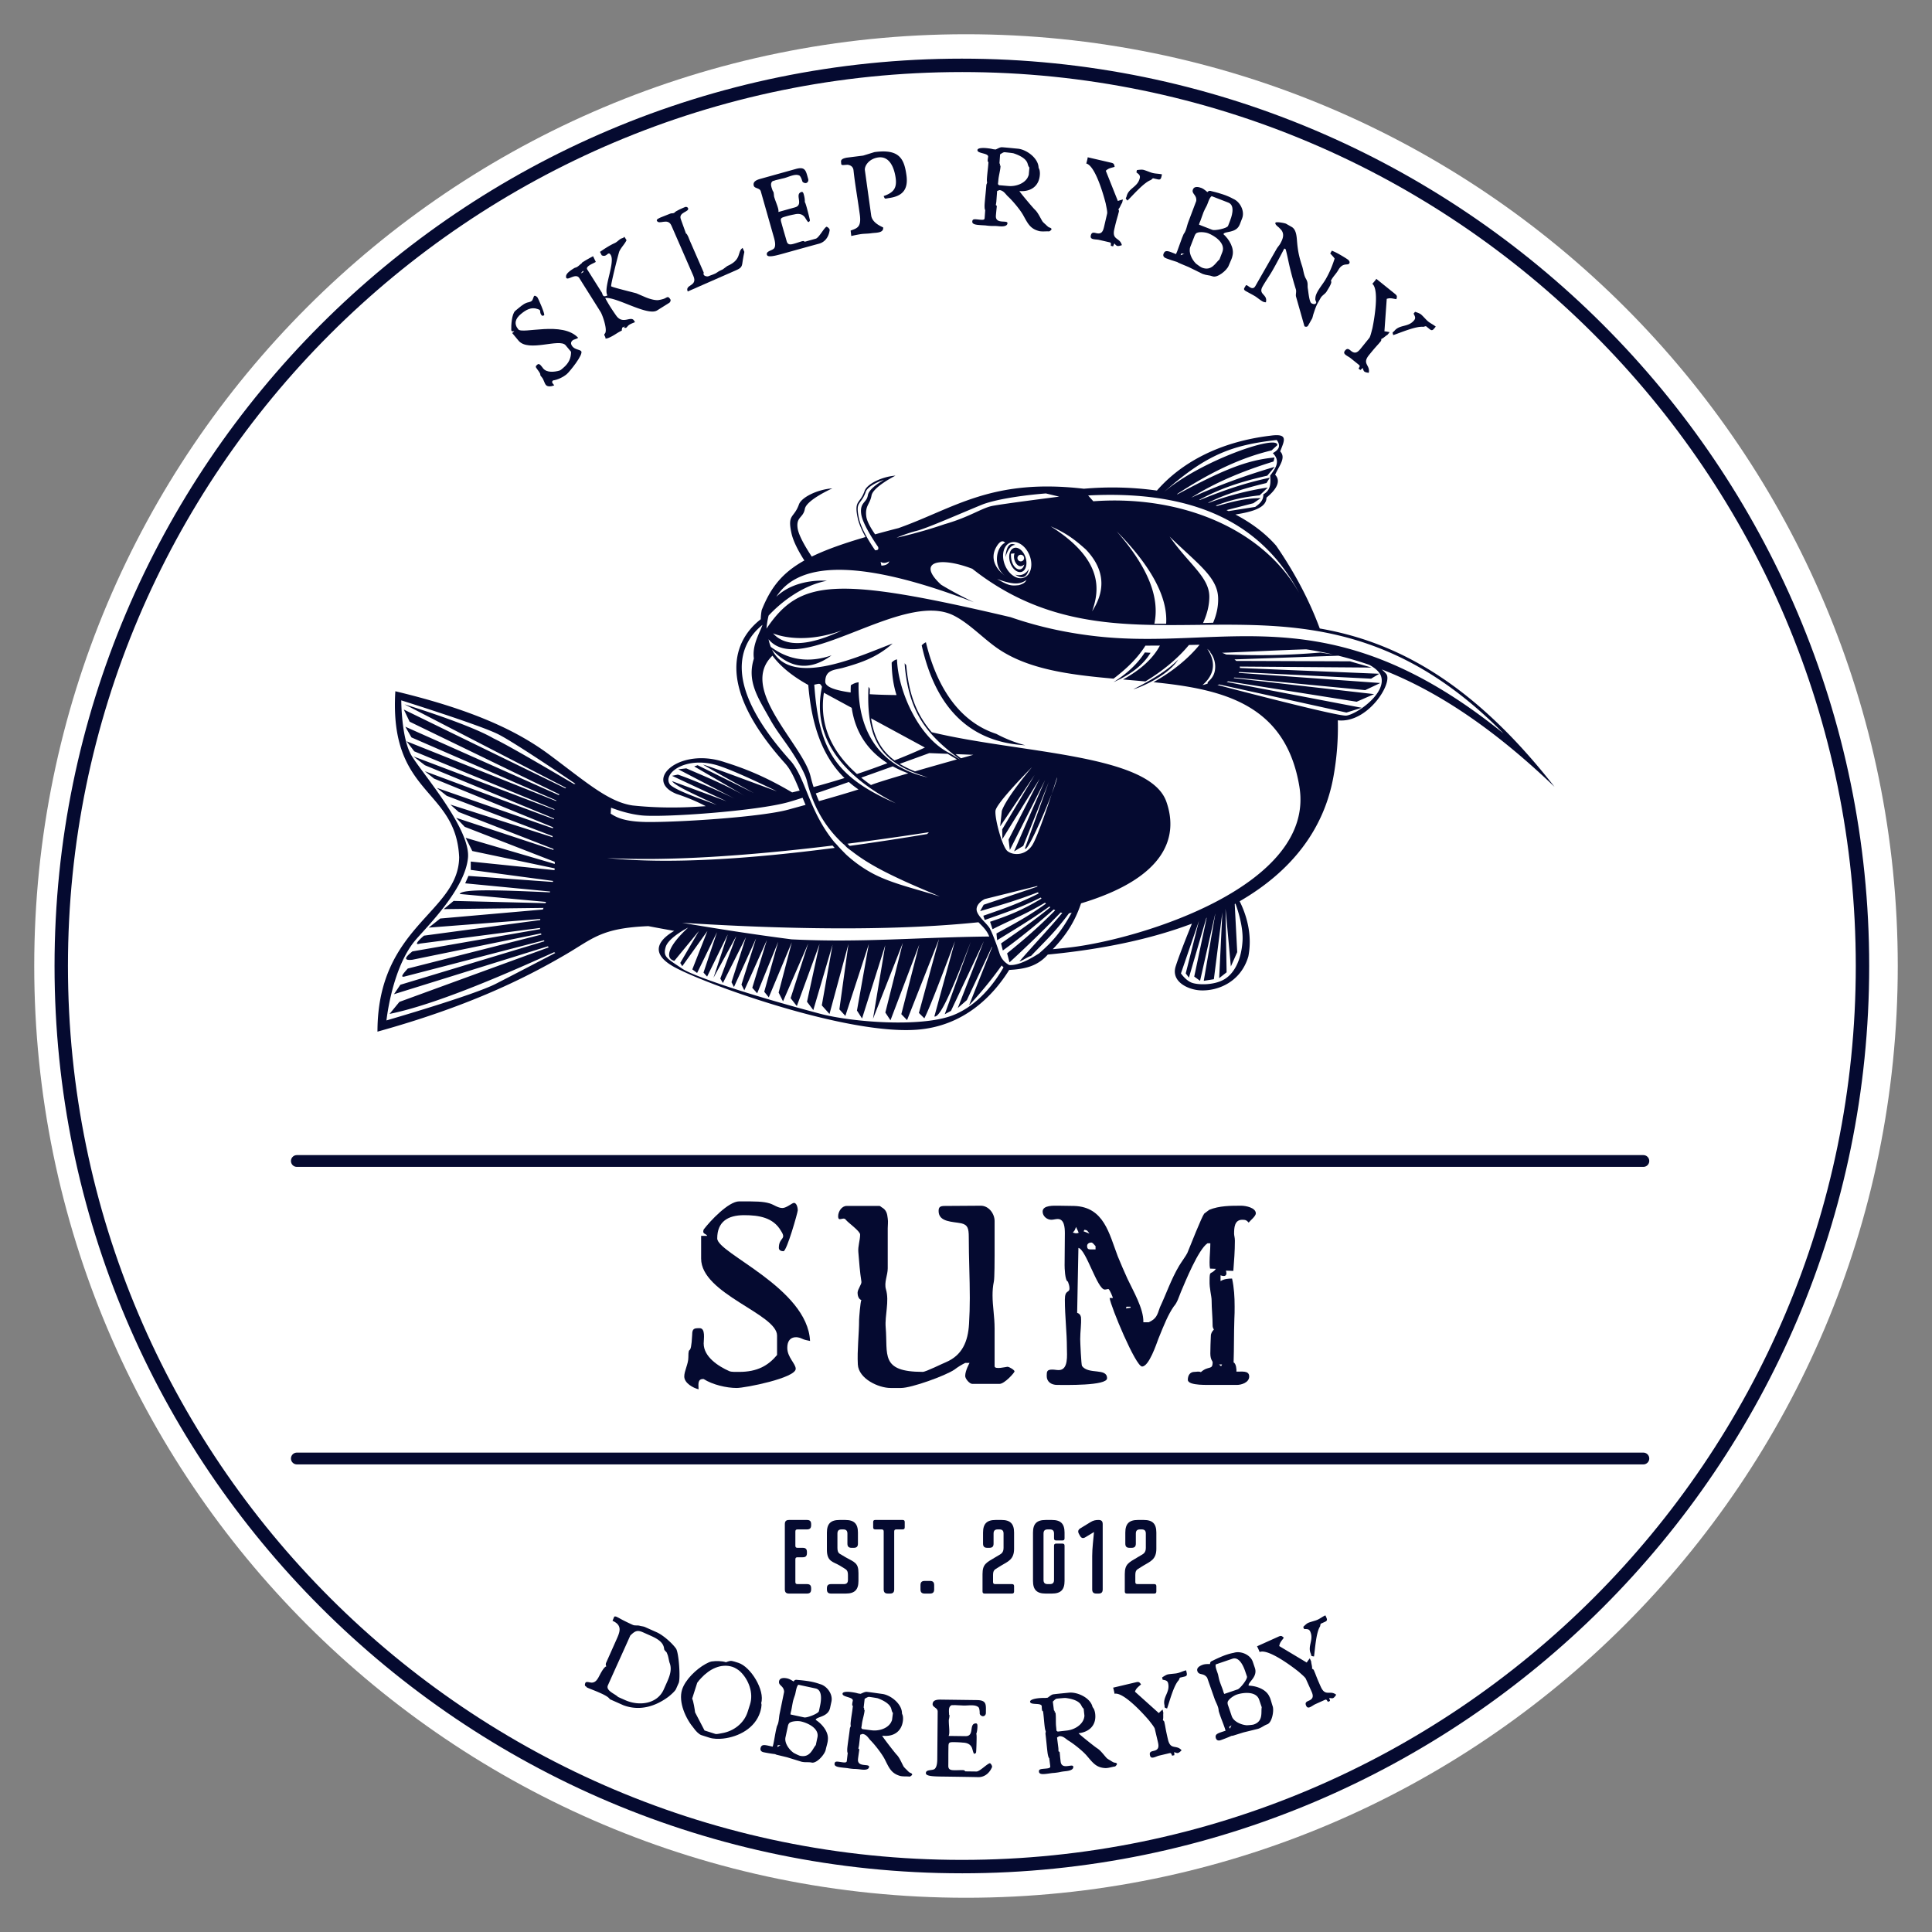 <?xml version="1.0" encoding="UTF-8"?>
<svg data-bbox="6.645 6.645 361.71 361.71" height="500" viewBox="0 0 375 375" width="500" xmlns="http://www.w3.org/2000/svg" data-type="ugc">
    <rect x="0" y="0" width="375" height="375" fill="#808080" stroke="none"/>
    <g>
        <defs>
            <clipPath id="8e01bd6e-3755-4607-b8bc-c8813cf9f6e3">
                <path d="M6.645 6.645h361.71v361.71H6.645Zm0 0"/>
            </clipPath>
            <clipPath id="789fe17d-b0e1-4365-98aa-77f73cd701c5">
                <path d="M187.5 6.645C87.617 6.645 6.645 87.617 6.645 187.5S87.617 368.355 187.5 368.355 368.355 287.383 368.355 187.5 287.383 6.645 187.5 6.645Zm0 0"/>
            </clipPath>
            <clipPath id="c8c6ac36-6d32-41cf-84ab-755faf598070">
                <path d="M10.586 11.383H363v352.562H10.586Zm0 0"/>
            </clipPath>
            <clipPath id="a8d4a3f6-5ba7-401d-9704-a27e6169c486">
                <path d="M73.031 84.07H301.97v116.758H73.03Zm0 0"/>
            </clipPath>
        </defs>
        <g clip-path="url(#8e01bd6e-3755-4607-b8bc-c8813cf9f6e3)">
            <g clip-path="url(#789fe17d-b0e1-4365-98aa-77f73cd701c5)">
                <path d="M6.645 6.645h361.71v361.71H6.645Zm0 0" fill="#ffffff"/>
            </g>
        </g>
        <g clip-path="url(#c8c6ac36-6d32-41cf-84ab-755faf598070)">
            <path d="M186.7 363.605c-97.083 0-176.114-79.03-176.114-176.109 0-97.078 79.031-176.113 176.113-176.113 97.078 0 176.11 79.035 176.11 176.113s-79.032 176.11-176.11 176.11Zm0-349.62c-95.692 0-173.512 77.82-173.512 173.511 0 95.688 77.82 173.508 173.511 173.508 95.688 0 173.508-77.82 173.508-173.508 0-95.691-77.82-173.512-173.508-173.512Zm0 0" fill="#050a30"/>
        </g>
        <path d="M135.593 269.657c0-.797-.297-2.086.992-1.985 1.688 1.09 4.418 1.735 6.402 1.735 1.637 0 11.461-1.934 11.461-3.723 0-.992-1.636-2.23-1.636-4.067 0-2.433 1.984-2.234 2.828-1.789.496.25 1.093.348 1.59.45-.497-10.274-18.016-17.02-18.016-19.899 0-3.226 2.035-4.515 5.21-4.515 2.88 0 5.657.445 7.15 3.027 1.187 1.785-.4 1.191-.4 3.324 0 .496.497.645.895.645.645 0 2.778-7.543 2.778-7.942 0-.347-.149-1.437-.746-1.437-.348 0-1.438.992-2.23.992-.895 0-1.638-.645-2.481-.895-1.293-.394-2.633-.394-5.907-.394-2.085 0-5.656 3.82-6.898 5.457-.348.941.445.746.695 1.242h-1.191v4.414c0 6.848 14.738 10.719 14.738 14.938v3.77c-1.738 2.085-3.87 3.277-7.344 3.277-.546 0-1.488.05-1.937-.149-2.133-.945-4.961-2.781-4.961-5.36 0-.843.398-2.976-.793-2.976-1.043 0-1.441.047-1.441 1.29-.246 4.714-.743 1.585-.743 4.413 0 1.242-.793 2.582-.793 3.672 0 1.293 1.735 2.235 2.778 2.485Zm0 0" fill="#050a30"/>
        <path d="M172.855 269.407h2.036c2.035 0 8.632-2.383 10.37-3.57.645-.5 1.387-.946 2.083-1.294h.843s-.843 1.489-.843 2.531c0 .547.843 1.54 1.39 1.54h5.258c.992 0 2.93-2.184 2.93-2.434 0-.246-.992-.89-1.39-.89-.2 0-2.481.593-2.481-.102v-7.293c0-2.383-.399-4.367-.399-6.45 0-.843.051-1.738.25-2.68.149-.495.149-4.765.149-5.163v-6.598c0-1.437-1.141-2.976-2.68-2.976l-6.996.047c-.942 0-1.192.25-1.192.992 0 2.183 2.778 2.035 4.418 2.382 1.192.297 1.438.895 1.438 2.68 0 4.02.2 7.942.2 11.813 0 1.687-.052 3.37-.15 5.011-.198 3.473-1.34 6.102-4.468 7.442-.645.25-3.918 1.887-4.516 1.887-8.336 0-6.746-3.375-7.195-8.637-.195-2.332.746-5.059.05-7.39-.394-1.34.348-2.731.348-4.071v-7.79c0-.597.102-1.241 0-1.886-.097-.992-.296-1.687-1.19-2.184 0 0-.298-.25-.395-.25h-6.403c-.941 0-1.637 1.094-1.637 1.989 0 1.238.993 0 1.489.691.394.547 2.777 2.184 2.777 2.88 0 1.093-.445 2.233-.348 3.374.149 1.785.297 3.922.598 5.758.098.496-.746 1.437-.746 2.184 0 .496.2 1.238.746 1.386-.2.2-.45 3.574-.45 3.82 0 2.829-.394 5.856-.245 8.684.148 2.781 4.02 4.567 6.351 4.567Zm0 0" fill="#050a30"/>
        <path d="M205.204 268.813c1.437 0 9.675.199 9.675-1.293 0-2.082-3.574-.645-4.863-2.38-.148-.25-.348-4.616-.348-5.21 0-1.54.25-2.879.149-4.27-.098-.445-.297-.695-.742-.843.097-4.266.148-8.434.246-12.602 1.488.297 3.672 8.086 5.113 8.086.297 0 .496-.098.691-.098.25 0 .844 1.54.895 1.739h-.645c.247 1.734 5.063 13.297 6.301 13.297 1.34 0 2.782-4.368 3.176-5.41 1.14-2.829 1.887-4.665 2.977-6.25.695-.747.996-1.887 1.39-2.829.844-1.984 3.375-8.238 5.16-9.43h.547c0 1.29-.148 2.481-.148 3.672 0 .399 0 .793.097 1.243l1.141.047c-.992 1.292-1.238.101-1.238 2.234v.098c-.051 1.492.398 2.93.398 3.824 0 1.586.196 3.222.196 4.91 0 .2.101.547.25.695-.348.399-.598.746-.598 1.29-.047 1.144-.098 2.234-.098 3.374 0 1.192.446 1.489.446 1.688 0 1.637-.793.597-2.282 1.937-.398-.199-.843-.05-1.242-.05-.844 0-1.289.644-1.289 1.539 0 1.238 4.367.941 4.664.992h4.863c.844 0 2.383-.45 2.383-1.64 0-1.24-1.539-.891-2.48-.942.047-.348-.051-1.586-.547-1.785.098-2.782.05-5.61.148-8.438.051-.793.051-1.637.051-2.43 0-1.836-.101-3.625-.496-5.41-.695 0-1.54.051-2.234.496v-1.14c.199.097.496.148.644.148.297 0 .496-.2.496-.496 0-.148-.047-.398-.097-.547l1.437.051c.149-1.934.3-3.871.3-5.856 0-.644-.151-.992-.151-1.34 0-1.14.05-2.73 1.59-2.73.644 0 .843.102 1.238.547.3-.394 1.39-1.238 1.39-1.785 0-1.094-1.933-1.488-2.828-1.488-2.082 0-4.265 0-6.203.793-.098.05-.844.644-.992.746-.496.644-2.68 6.199-3.274 7.64-.199.446-1.242 1.887-1.59 2.48-1.585 2.68-2.48 5.41-3.722 8.04-.543 1.586-.691 2.234-2.18 2.926h-1.043v-.098c.047-2.582-1.984-6.004-3.078-8.336-.644-1.441-1.289-2.879-1.887-4.367-1.683-4.418-2.68-9.578-8.433-9.778-.942 0-1.985-.046-2.977-.046-.945 0-3.176-.149-3.176 1.14 0 .895.844 1.586 1.688 1.586.395 0 .844-.148 1.238-.148 1.29 0 1.39 1.687 1.39 2.781 0 2.035-.05 4.168-.05 6.203 0 .395.05 3.024.645 3.176.148.394.3.844.3 1.289 0 .992-.894.2-.894 2.184 0 3.324.394 6.351.394 9.425 0 1.293.348 4.27-1.586 4.27-.445 0-.792-.098-1.242-.098-1.039 0-1.09.344-1.09 1.238 0 1.141.895 1.739 2.036 1.739Zm3.671-29.426c-.199 0-.398-.102-.644-.148.496-.497.394-.598.644-1.094.098.347.348.695.497 1.14-.149.051-.297.102-.497.102Zm2.579.047-1.141-.445.2-.297c.097.05.495.097.495.199.051-.05.149.195.2.195Zm.199 3.078c-.445 0-.645-.148-.645-.695 0-.395.399-.645.793-.645.348 0 .598.496.844.695v.645Zm6.898 11.46.098-.343h.797v.196Zm18.461 11.216-.398-.348h.594Zm0 0" fill="#050a30"/>
        <path stroke-width="2.289" stroke="#050a30" d="M57.618 225.348h261.358" fill="none" stroke-linecap="round"/>
        <path stroke-width="2.289" stroke="#050a30" d="M57.618 283.094h261.358" fill="none" stroke-linecap="round"/>
        <g clip-path="url(#a8d4a3f6-5ba7-401d-9704-a27e6169c486)">
            <path fill-rule="evenodd" d="M216.113 132.41c2.672-1.672 4.703-3.594 6.098-5.77l1.11.067c-1.391 2.316-3.794 4.219-7.208 5.703Zm12.594-4.406c-2.492 2.578-6.8 4.8-8.723 5.777.907-.18 6.61-2.453 8.723-5.777Zm-32.656-18.871c-.399-1.281-.047-2.524.789-2.774.832-.25 1.832.586 2.23 1.868.399 1.28.047 2.523-.785 2.773-.836.25-1.836-.586-2.234-1.867Zm1.437-.813a.645.645 0 1 0 1.29-.001.645.645 0 0 0-1.29.001Zm1.325 1.243c-1.22 1.167-2.375-.97-1.883-2.157l-.696.067c-.136 2.937 2.121 3.992 2.578 2.09Zm-1.731-3.805c-1.094-.543-1.738.254-1.93 2.394.473-1.554 1.118-2.351 1.93-2.394Zm-.039 5.777c1.394.926 2.277.559 2.652-1.097-.648 1.039-1.53 1.406-2.652 1.097Zm-3.64 30.918c-6.84-2.223-11.442-8.527-13.684-17.785-.266.113-.535.309-.817.594 2.754 12.332 9.457 18.797 20.106 19.394a25.787 25.787 0 0 1-5.656-2.23c.015.008.03.02.05.027Zm75.648-11.664c1.414 1.688-3.555 9.68-9.38 9.024a53.862 53.862 0 0 1-.847 10.921c-1.847 10.262-8.125 18.364-18.207 24.203 1.113 2.223 2.563 6.2 1.688 10.696-1.442 4.949-5.875 6.746-9.274 6.597-2.367-.105-5.77-1.648-4.84-4.636.614-1.977 2.172-5.89 3.157-8.313-7.86 2.965-17.243 4.973-27.973 6-2.047 2.301-4.48 2.813-7.492 2.985-3.078 4.914-8.703 10.941-17.988 11.605-13.602.973-40.317-8.601-46.82-12.062-5.727-3.047-2.493-5.805-.208-7.121-1.668-.297-3.34-.606-5.031-.926-9.137.379-10.711 2.39-16.012 5.488-8.644 5.059-19.586 10.277-36.558 14.992 0-20.535 15.707-23.035 15.859-33.836-.61-13.539-13.637-11.918-12.39-32.234 14.882 3.562 23.609 7.629 29.937 12.348 7.14 5.32 11.414 9.125 16.105 9.82 4.72.508 9.512.496 14.211.133a37.404 37.404 0 0 0-5.683-2.375c-6.575-2.649.578-9.164 9.39-6.149 4.95 1.54 8.79 3.352 13.055 5.856.492-.114.977-.23 1.46-.352-.878-2.148-1.675-3.996-2.8-5.25-13.84-15.398-9.855-24.043-4.75-28.008a12.03 12.03 0 0 1 .184-1.77c1.707-4.269 3.844-7.155 8.281-9.64-.906-1.41-2.113-3.515-2.5-5.277-.832-3.79.469-2.856 1.453-5.606.492-1.375 3.578-2.906 6.484-3.109 0 0-5.03 2.23-5.343 3.992-.313 1.766-1.715 1.508-1.403 3.738.215 1.52 1.774 4.051 2.746 5.512 2.66-1.3 6.04-2.515 10.438-3.797-.637-1.152-1.266-2.484-1.516-3.66-.765-3.586.434-2.703 1.34-5.308.457-1.305 3.305-2.754 5.988-2.95 0 0-4.363 2.192-4.652 3.864-.285 1.671-1.297 1.968-1.012 4.082.133.972.91 2.296 1.707 3.449a220.73 220.73 0 0 1 4.547-1.211c10.84-3.852 18.036-9.727 35.98-7.64a62.362 62.362 0 0 1 14.173.355c4.625-5.317 12.015-9.457 22.054-10.656 3.551-.493 2.664.984 1.875 3.054 1.2 1.25-.218 2.79-.98 4.528 1.305 1.363-.004 3.066-1.68 4.445 0 1.992-2.777 2.758-6.035 3.273 3.082 1.617 5.79 3.621 7.91 6.047 3.844 5.602 6.582 10.973 8.465 16.078 14.215 2.477 29.262 9.864 45.563 30.73-12.586-12.042-23.532-18.905-33.532-22.784.356.312.649.605.856.855Zm-43.047-35.348h.008c7.199-6.101 22.218-11.226 21.902-9.02l-1.101 1.005c-5.7 1.351-11.477 3.992-18.356 8.48l.117.024c8.637-4.63 13.336-6.625 18.801-7.125l-.176.773c-6.226 1.926-11.402 4.129-15.949 7 .004.004.008.004.012.004 4.785-2.203 10.422-4.293 16.156-5.965l-1.441 1.711c-5.024 1.133-9.004 2.422-13.204 4.692l.11.035c4.418-1.797 8.793-3.34 13.586-4.328l-.645 1.027c-4.164.992-8.008 2.156-11.324 3.832.027.008.059.02.086.027a57.084 57.084 0 0 1 11.492-2.988l-1.578 1.523c-3.273.352-5.441.836-8.512 1.985.075.031.149.062.223.09 3.215-.922 5.86-1.567 8.488-1.528l-1.422.98-5.214 1.34c.132.063.265.126.402.188l5.168-.812c1-.7 1.617-1.356 1.582-2.446 1.383-.738 1.48-2.082 1.32-3.617.836-1.219 2.207-2.723.512-4.379 1.558-.828 1.379-1.734.762-2.547-8.493.973-13.516 2.703-21.805 10.04Zm-14.797.727 1.004 1.129c17.129-1.254 33 5.394 39.969 17.82-6.278-11.672-17.75-20.156-40.973-18.949Zm23.523 19.672c-.007 1.668-.433 3.379-1.218 5.082l1.957-.047c.71-1.676 1.054-3.375.96-5.035-.23-3.914-4.117-6.531-9.406-11.692 3.723 5.356 7.72 7.868 7.707 11.692Zm-10.667 5.234c.757.004 1.519 0 2.285-.008.34-5.082-2.832-11.101-9.606-17.945 6.235 7.156 8.371 12.942 7.32 17.953Zm-20.13-18.914c10.47 6.598 9.419 12.63 8.044 16.5 2.054-3.16 3.164-7.437-1.227-12.02-1.723-1.519-3.43-3.023-6.816-4.48Zm-29.894 2.207s4.465-.953 9.309-2.625c4.843-1.383 7.183-3.129 9.254-3.543 2.066-.414 12.996-1.8 12.996-1.8l-2.586-.622s-7.817.547-12.14 2.075c-3.864 1.558-10.833 4.652-12.9 5.171-2.07.516-3.933 1.344-3.933 1.344Zm21.063.977c-.407-.446-.829-.336-1.305.215-1.965 2.511-.586 4.921 1.41 6.277-2.625-1.785-1.86-5.711-.105-6.492Zm-1.57 7.031c2.195 1.285 2.687 1.379 4.253 1.2.95-.305 1.184-.52 1.465-1.005-1.219.817-2.371 1.051-5.719-.195Zm6.284-4.617c-.754-1.867-2.43-2.95-3.746-2.418-1.312.531-1.765 2.476-1.011 4.34.754 1.867 2.43 2.949 3.742 2.418 1.316-.532 1.77-2.473 1.015-4.34Zm-28.89 1.293.156.734c.86-.031 1.367-.312 1.527-.84-.66.383-1.222.418-1.683.106Zm-1.059-2.242c.61-.008.692-.223.574-.653a36.919 36.919 0 0 1-1.504-2.328c-.773-1.3-1.625-2.93-1.777-4.062-.16-1.153.121-1.711.496-2.188.082-.105.168-.207.254-.312.078-.094.156-.192.227-.305.136-.211.254-.465.316-.836.176-1.016 1.574-2.04 2.73-2.75l.383-.23c-1.789.55-3.246 1.52-3.52 2.308a6.118 6.118 0 0 1-.741 1.5c-.223.332-.43.574-.582.844-.254.441-.387 1.012-.008 2.785.515 2.402 2.668 5.543 3.152 6.227Zm-21.094 15.21c6.473-9.574 13.282-10.246 47.395-2.222 6.094 2.11 11.852 3.187 16.953 3.738 9.156.992 17.57.145 26.184-.02 15.246-.288 31.113 1.551 52.535 18.856-17.719-18.004-34.254-20.766-50.063-21.082-9.3-.187-18.332.469-27.172-.543-8.77-1.008-17.394-3.648-25.882-10.348-6.528-2.488-10.868-1.316-6.043 3.106a71.686 71.686 0 0 0 6.363 3.394c-20.926-8.027-33.711-8.378-38.36-1.062 2.473-2.402 6.333-3.313 9.82-3.11-4.706.891-8.866 4.11-11.323 6.77a16.532 16.532 0 0 0-.407 2.524Zm104.747 4.016c-4.07.117-11.18.473-16.317.672.262.098.527.207.797.332 5.598.195 10.98.242 18.281-.379l2.465.367a68.833 68.833 0 0 0-5.226-.992Zm-19.13 6.496c0-.328 1.481-.922 1.481-3.125 0-.992-.332-1.988-.934-2.742-.015-.055-.019-.102-.023-.144-.18-.2-.371-.395-.59-.575 2.13 3.118.852 5.528-.918 7.016a3.955 3.955 0 0 0 1.028-.309.448.448 0 0 1-.043-.12Zm-84.343-9.601c2.387 2.707 6.86 2.507 13.422-.586-8.207 3.004-13.422.586-13.422.586Zm9.496 10.363c-.418-.758-.438-.594-1.496-.398.906 12.27 3.715 17.796 15.844 23.035-8.75-4.465-16.645-11.711-14.348-22.637Zm15.086 14.973c.887.543 1.879 1.02 2.969 1.453 2.898-.84 5.941-1.7 8.144-2.32a70.22 70.22 0 0 1-1.793-1.083l-3.57-.14s-2.367.867-5.75 2.09Zm4.894-3.168-10.445-5.664c.578 3.828 2.09 6.34 4.555 8.16 3.71-1.457 5.89-2.496 5.89-2.496Zm-47.097 34.02c6.808 1.16 13.945 2.273 21.222 3.21 13.54.684 24.813-.418 38.36-.55-.414-1.13-1.293-1.977-2.094-2.766-13.855 1.43-32.523 1.68-57.488.105Zm56.5-32.61-3.457-.133c.34.266.695.535 1.054.805l2.403-.672Zm-24.434 17.258.434.418a536.315 536.315 0 0 0 15.035-2.297c.113-.114.223-.23.336-.352a599.247 599.247 0 0 1-15.805 2.23Zm2.14-10.536a19.869 19.869 0 0 1-1.874-1.445c-2.246.79-4.453 1.555-6.41 2.211.195.516.398 1.02.617 1.504 2.781-.785 5.605-1.61 7.668-2.27Zm5.614-5.101c-3.664-2.328-6.207-5.805-6.93-10.738l-5.379-2.918a.066.066 0 0 1-.019-.008c-1 6.597 1.902 11.777 6.418 15.77 2.2-.731 4.184-1.45 5.91-2.106Zm-5.082 2.809c.61.5 1.242.98 1.895 1.437.02-.004.039-.016.058-.023.887-.375 3.824-1.27 7.18-2.254a22.113 22.113 0 0 1-3.008-1.348c-1.879.676-3.984 1.43-6.125 2.188Zm-10.277-17.981c-3.098-1.715-5.414-3.61-6.953-5.691-6.707 6.398 5.882 17.207 7.386 23.394.176.727.375 1.426.594 2.102a149.943 149.943 0 0 0 6.004-1.746c-4.328-4.246-6.395-10.317-7.031-18.059Zm-.977 19.082c.711 1.676 1.43 3.598 2.39 5.602.934 1.941 2.102 3.953 3.712 5.89.199.196.465.469.71.77.321.37 1.31 1.367 1.5 1.558a25.5 25.5 0 0 0 4.368 3.235c1.797 1.062 3.82 1.851 6.012 2.562 2.21.715 4.543 1.336 6.914 2.07.3.094.605.192.91.29-2.281-.993-4.676-1.965-7.047-3.059-3.445-1.59-6.93-3.316-9.992-5.703-.34-.242-.926-.672-1.16-.922-.141-.148-.184-.207-.473-.473-.008 0-.016.004-.02.004a8.948 8.948 0 0 1-.34-.324l-.207-.176h.016c-2.95-2.863-5.316-6.586-6.578-11.781-.355-1.457-1.719-3.812-3.043-5.828-1.324-2.016-2.898-3.953-4.078-6.082-2.281-4.113-4.598-7.317-3.172-11.848-.39-2.652 1.211-5.129 1.668-6.547-4.523 3.672-7.969 11.473 5.406 26.352 1.04 1.156 1.79 2.723 2.504 4.41Zm-16.77 4.207c-4.03-1.922-8.074-3.672-8.699-4.629l10.563 3.899-10.563-4.93 1.125-.234c1.36.421 7.028 2.668 11.036 4.675l-10.942-5.703 1.543-.187c2.285 1.011 7.434 3.062 11.438 5.379l-9.895-5.754.656-.235 10.946 5.414s-6.036-3.261-9.871-5.507c.375-.07 11.835 4.304 14.312 5.148-4.355-2.094-9.816-4.668-12.348-5.242-5.859-1.387-10.011 2.012-8.328 4.023 1.38 1.188 5.711 2.633 9.028 3.883Zm-20.609 1.676c1.11.73 2.723 1.633 7.5 1.633 6.828 0 21.867-1.016 26.946-2.399 1.007-.277 2.164-.594 3.382-.93-.203-.468-.394-.93-.578-1.382-1.07.344-1.996.633-2.715.836-6.18 1.754-24.449 3.043-28.601 2.582-2.207-.242-4.25-.88-5.856-1.489Zm-6.828-5.781c-3.855-2.614-12.285-8.266-15.027-9.637-3.594-1.797-18.79-6.563-18.79-6.563s0 7.371 1.981 10.7c1.977 3.324 11.504 14.203 10.965 19.867-.566 5.972-7.64 13.035-10.066 15.82-4.688 5.383-5.754 15.734-5.754 15.734s16.808-4.855 21.215-7.101c2.73-1.395 7.968-4.121 11.562-5.996a3.794 3.794 0 0 1-.238-.14c-11.477 5.198-23.567 10.265-31.942 11.976l1.918-2.336 28.977-10.586-.164-.2-29.867 9.294 1.234-1.832 27.969-8.446c-.031-.062-.07-.12-.102-.18l-26.965 7.008c-1.113.309-.261-.64.54-1.53l25.937-6.59c-.023-.079-.05-.153-.074-.231l-24.965 5.113c-2.156.238-1.016-.8 0-1.617l24.789-4.324a5.09 5.09 0 0 1-.027-.227l-23.235 3.024c-1.347.433-.328-.645.719-1.532l22.559-3.03c.003-.071.011-.138.02-.204l-21.657 1.676 2.226-1.766 19.93-1.75c.04-.105.082-.207.125-.312l-19.367.238 1.918-1.594 17.832.438.101-.243-16.765-1.542c.5-.997 7.187-.778 17.512-.32.015-.052.035-.106.05-.157l-16.484-1.59.633-1.437 16.379 1.172c.015-.067.027-.133.043-.2l-15.973-2.144v-1.617l16.262 1.668.023-.348-15.988-3.367-1.285-2.563 17.293 5.074c0-.058.004-.113.004-.171-.004-.079-.012-.16-.016-.243l-17.465-6.793-1.683-1.754 18.921 6.25-.023-.203-18.383-7.168-1.617-1.441 19.84 6.336c0-.074-.004-.149-.004-.219l-20.555-7.824-1.918-1.54 22.54 7.852c.007-.07.011-.14.019-.207l-23.07-9.433-1.813-1.442 25.074 9.325v-.153l-25.058-10.336-2.235-1.714 27.364 10.37c.003-.038.007-.078.015-.12l-27.21-11.231-1.485-1.95 29.023 11.598a.964.964 0 0 1 .04-.113l-28.118-12.234-1.195-2.078 29.8 13.277c.032-.05.071-.102.106-.152l-29.07-14.102-1.125-2.355 31.351 15.289.141-.094-31.355-16.207s12.39 3.77 17.257 6.601c3.035 1.442 10.926 6.118 15.645 8.872.09-.024.183-.036.281-.043Zm50.309 12.433-.418-.449c-16.653 2.023-31.996 3.047-43.649 2.414v.008c11.926 1.234 27.633.172 44.067-1.973Zm32.773 23.188a7.965 7.965 0 0 1-.363-.364c-3.192 4.504-6.32 7.707-6.32 7.707l4.46-11.246c-.011-.03-.019-.062-.027-.093l-4.87 10.351-1.763 1.54 5.059-12.977-6.375 13.527-1.211.656 5.059-14.07c-3.188 8.219-5.864 14.832-7.075 14.504l3.996-14.617c-2.222 5.914-4.984 13.187-5.94 14.972l-1.056-1.039 3.918-14.37-6.218 15.76-1.114-1.155 3.48-13.508-5.585 14.7-.996-1.505 3.394-13.523-5.793 14.746 2.387-14.305-4.508 14.234-.988-1.539 2.305-12.918-4.555 13.954-1.164-1.27 1.762-12.684-3.68 13.579-1.492-1.668 2.093-11.801-3.742 12.719-1.222-1.618 2.437-11.21-4.414 12.05-1.203-1.539 3.418-10.62-4.895 11.237-.851-1.703 2.558-9.758-4.472 10.684-.88-1.082 2.712-9.71-4.082 10.01-.953-1.073 2.836-9.266-4.383 9.766-.551-1.122 2.844-8.976-4.301 9.45-.48-.938 2.804-8.73-4.469 8.89-.507-.86 3.105-8.25-4.426 8.094 2.778-8.422-4.016 8.192-.7-.778 2.626-7.855-3.867 7.933-.93-.695 2.93-7.457-4.88 6.836-.39-.633 3.621-6.203-4.77 5.8c-1.984-.523-1.042-3.03 2.68-6.46 0 0-3.82 1.918-4.363 3.777-.543 1.864.195 2.188 3.078 4.106 1.524 1.199 11.332 4.707 26.914 8.844 6.168 1.636 19.781 2.714 25.91.23 4.762-1.93 7.926-6.191 9.676-9.238Zm13.235-10.625a2.66 2.66 0 0 1-.524.129c-2.805 3.765-4.531 5.289-7.387 8.297-.406.03-1.808 1-2.222 1.027 2.543-2.969 5.629-6.192 8.304-9.39a5.523 5.523 0 0 1-.32-.083 219.045 219.045 0 0 1-9.926 9.672l-.468-1.746c3.273-2.664 5.804-4.797 9.34-8.36-.094-.05-.192-.097-.29-.156-3.5 3.051-6.078 5.184-9.879 7.965l-.343-1.375c3.226-2.273 5.984-4.09 9.562-7.023a2.987 2.987 0 0 1-.191-.14c-3.684 2.651-6.426 4.253-10.13 6.542l-.136-1.309c3.328-1.832 5.824-3.085 9.613-5.796-.062-.059-.128-.118-.187-.18-3.93 2.344-6.469 3.266-10.184 5.148l-.48-1.445c3.742-1.262 6.156-2.21 9.984-4.5-.05-.07-.094-.14-.14-.207-4.028 2.016-6.551 2.82-10.88 4.363l-.273-.824c4.297-1.492 6.883-2.387 10.723-4.312a2.644 2.644 0 0 1-.102-.254c-3.941 1.523-6.68 2.32-11.242 3.668l.688-1.239 10.406-3.507c.008-.047.012-.094.023-.133l-10.222 2.539s-1.582.758-1.582 1.996 2.132 2.824 2.613 3.789c.484.96 1.242 2.89 1.86 4.82a3.81 3.81 0 0 0 1.855 2.192c1.847.164 4.277-1.297 5.785-2.239 2.586-2.242 4.246-4.097 6.352-7.93Zm-13.891-16.739.324-3.015c.774-2.13 3.57-5.711 5.856-8.488 0 0-6.938 6.957-7.09 8.488-.156 1.527 1.308 6.957 2.312 7.8 1 .84 3.395 1 4.785-1.066.903-1.344 2.688-6.554 3.82-10.02.637-1.656 1.06-2.921 1.028-3.214 0 0-.418 1.36-1.027 3.215-1.692 4.41-4.907 11.593-5.192 10.566l4.618-12.875-4.95 12.399-1.781 1.066 6.02-13.836-6.844 13.562-.246-2.015 6.039-11.805-7.242 11.703-.032-1.886 6.297-10.559Zm45.676 14.997-.149.082.485 9.332-1.235 2.785-1.027-11.176c0 .004-.004.004-.004.004l.207 12.305-1.445 1.132.62-12.777-1.648 12.984-1.96.309 2.234-12.984c-.008.004-.012.007-.016.007l-2.937 12.977-1.133-.824 2.418-11.418c-.024.012-.047.02-.067.031l-3.382 11.594-.618-.824 2.57-10.184h-.003l-3.496 10.184s.824 1.234 1.957 1.75c1.133.515 4.433.617 6.492-.618 2.059-1.238 3.297-4.02 3.504-7.418.164-2.726-.926-6.043-1.367-7.253Zm12.41-22.672c-2.645-16.102-14.934-18.961-28.336-20.309 3.656-2.043 6.754-4.555 8.957-7.27l-2.063.047c-2.125 2.575-5.023 5-8.46 7.075a562.85 562.85 0 0 0-4.336-.38c3.441-1.886 5.835-4.09 7.16-6.581-.938.007-1.875.015-2.813.011-1.398 2.258-3.496 4.371-6.187 6.41-8.399-.746-16.602-1.773-22.551-5.902-2.805-1.949-5.512-4.894-8.55-6.39-10.032-4.93-29.669 12.148-35.864 4.648.113.54.262 1.031.441 1.48 3.5 2.59 7.43 3.141 11.79 1.645-4.141 3.031-7.997 2.648-11.567-1.14 3.719 7.652 17.445 1.042 23.418-1.16-3.11 2.757-6.238 3.761-9.61 4.71-1.613.453-3.433.313-3.464 2.672-.016 1.106 2.172 1.746 4.93 2.117 0-.457.011-.918.035-1.394.507-.336 1.02-.532 1.511-.578-.297 10.152 4.754 16.578 13.434 18.46-8.153-2.53-11.985-6.18-11.535-17.101.015-.16.02-.324.004-.492.101.129.199.265.285.422a41.46 41.46 0 0 0-.031 1.023c1.937.117 3.824.152 5.199.164-.586-1.844-.914-3.918-.938-6.305.344-.363.692-.566 1.035-.613.18 5.953 4.047 14.985 9.985 18.074.793.414 1.539.946 2.34 1.407-6.23-4.649-9.961-8.805-10.813-18.23a4.782 4.782 0 0 0-.035-.505c.105.117.21.25.316.399.528 5.965 2.203 9.793 4.957 12.988 17.11 4.137 42.23 4.148 45.524 13.465 2.254 6.363.523 14.605-16.551 19.75-.992 2.937-2.477 5.77-5.492 8.898 1.133-.105 2.262-.215 3.379-.347 13.656-1.602 47.644-11.977 44.496-31.168Zm15.851-21.453c-.273-.848-1.14-1.59-2.285-2.227a68.898 68.898 0 0 0-6.008-1.773l-20.16.722c.121.094.235.192.34.293l22.067.078 4.226 1.211-25.61-.191c.02.09.036.183.04.277l27.043 1.117-1.59.953-25.617-1.289c-.028.055-.063.106-.094.16l27.496 1.973-2.922 1.38-25.414-2.446c-.043.035-.086.07-.133.105l27.27 3.117-3.387 1.477-24.96-3.965c-.09.043-.177.086-.27.125l26.21 5.016-2.964.926-24.672-5.45a5.692 5.692 0 0 1-.379.086c7.578 1.985 23.555 6.102 25.012 5.953 1.918-.199 7.855-4.25 6.761-7.628Zm0 0" fill="#050a30"/>
        </g>
        <path d="m118.364 329.814 2.652 1.18c3.113 1.152 6.152.258 8.73-1.656.364-.282 1.274-1.07 1.457-1.48l.528-1.192c.375-.836.035-6.016-.543-6.715-.781-1.074-2.477-2.574-3.727-3.133l-2.281-1.016c-.313-.136-.727-.156-1.035-.25-.418-.113-.918.016-1.309-.16a38.257 38.257 0 0 1-1.945-.933c-.398-.203-.805-.453-1.215-.637a.572.572 0 0 0-.45-.035l-.335.808c2.086.93 1.348 2.328.672 3.852l-1.86 4.176c-.14.312-.18.508-.011.816-.586.16-1.305 1.777-1.582 2.238-.258.426-.563.848-1.153.914-.398.055-1.164-.328-1.336.06-.097.214-.175.554.079.667.117.05.21.258.304.254.703.312 1.434.566 2.137.879.605.27 1.91.805 2.223 1.363Zm1.593-.437c-.53-.586-2.433-1.2-1.964-2.254 1.421-3.2 2.914-6.442 4.343-9.66 1.008-1.004 1.446-1.09 2.555-.594l1.035.46c1.29.571 2.84 1.239 2.98 2.704.032.41.563.578.583.96.203.278.359 1.446.48 1.759.602 1.53-.2 3.066-.86 4.55l-.277.625c-1.257 2.829-4.777 3.274-7.468 2.075Zm0 0" fill="#050a30"/>
        <path d="m136.143 336.79 1.57.5c.75.243 1.798.262 2.637.168 3.067-.343 6.207-2.035 7.192-5.125.097-.308.402-1.398.203-1.754.77-2.488-2.031-7.058-4.414-7.82l-.793-.25c-.774-.246-.953-.105-1.633.13-.77-.267-1.957-.267-2.781-.15-.348.048-.863.333-1.188.497-1.77.984-3.918 3.011-4.543 4.965-.77 2.421.723 5.68 2.274 7.496.304.453.969 1.183 1.476 1.343Zm.606-.906-1.836-3.523c-.035-.39-.336-2.324-.57-2.645l.988-3.094c.238-.328.496-.648.789-.937 1.539-1.66 3.766-2.879 6.047-2.152.488.156 1.16.574 1.504.906 1.668 1.586 2.61 4.195 1.906 6.39l-.465 1.465c-.703 2.2-2.723 3.754-5.012 4.121-.191.028-1.011.215-1.195.157Zm0 0" fill="#050a30"/>
        <path d="M155.595 341.957c.797.168 1.309.016 1.957.156.961.207 2.516-1.554 2.715-2.476.101-.48.238-.91.328-1.325.047-.21.086-.398.09-.617.18-1.554-1.13-3.082-2.36-3.87.145-.669 2.399-.49 2.793-2.329l.266-1.23c.313-1.461-.918-3.059-2.223-3.383-.226-.07-.605-.239-1.586-.45-.566-.12-1.73-.285-2.785-.359-.629-.133-.699.309-.761.297-.063-.016-.664-.473-1.25-.598-.543-.117-1.407-.168-1.555.52-.195.918.91.851.973 2.086l-.86 4.207c-.12.566-.129 1.11-.246 1.652a2.82 2.82 0 0 1-.277.793c-.078.266-.137.54-.192.79-.191.898-.308 1.745-.492 2.6-.055.25-.078.356-.152.602-1.422-.304-2.164-.593-2.36.301-.093.442.18.695.598.785.48.102 1.512.282 1.938.328.64.075.097.067.972.254l1.64.395Zm-2.156-9.18c-.008-.265.101-.57.148-.8.106-.481.192-1.094.32-1.7.098-.437.25-.843.372-1.21.168-.38.257-1.712.683-2.06l3.34.72c1.523.324.988 2.832.856 3.437l-.204.96c-.109.5-2.34 1.333-2.843 1.227Zm1.86 8.024c-.25-.055-1.02-.438-1.255-.575-.93-.66-1.808-1.94-1.582-3.007l.485-2.254c.035-.168.07-.227.144-.363.219-.52 1.703-.618 2.332-.481 1.336.285 3.621 1.344 3.242 3.098l-.32 1.504c-.629.695-1.082 2.5-3.047 2.078Zm-4.419-1.715.074-.332c.2-.024.399-.024.598-.047-.254.074-.367.293-.672.379Zm0 0" fill="#050a30"/>
        <path d="M174.74 344.716c.61.133 1.223.051 1.817.122.105.011.48-.27.492-.375.031-.254-.348-.34-.512-.426a3.315 3.315 0 0 1-.406-.367c-.23-.262-.684-.618-.82-.934-.317-.594-.739-1.61-1.243-2.117-.402-.414-2.742-3.453-2.843-3.723 2.144.266 3.785-.75 4.035-2.937a3.336 3.336 0 0 0-.024-.926 8.545 8.545 0 0 0-.164-.45c.035-1.82-2.152-3.554-3.781-3.785-.996-.132-2.008-.293-3.027-.41-.383-.043-.868.246-1.227.38-.7-.083-.527-.106-1.008-.204a11.18 11.18 0 0 0-.91-.144c-.297-.036-1.527-.153-1.582.312-.078.7 2.078.625 1.992 1.367-.011.106-.27 1.043.02.992l-.047.38c-.098.87-.262 1.734-.363 2.624-.032.278-.067.575-.012.88 0 .175-.149.327-.168.519-.137 1.21-.344 2.433-.48 3.644-.016.125-.09.977.066 1.102l-.18 1.57c-.031.297-.336.309-.715.266-.297-.035-.636-.094-.933-.13-.465-.054-.688.009-.73.392-.067.57.761.664 1.609.761.445.051.851.078 1.02.117.316.059.823.118 1.187.137.324-.008.683.035 1.023.07.363.043 1.774.313 1.86-.472.039-.32-.458-.313-.965-.371-.618-.07-1.286-.23-1.18-1.164.05-.446.168-1.274.242-1.758.02-.168-.105-.207-.18-.3l.004-.044c.043.008.09-.418.121-.5l.243-2.101c.156-.067.336-.114.468-.16.739.124 1.059.722 1.477 1.199.867.851 2.273 2.668 2.82 3.738.825 1.621 1.215 2.719 3.004 3.226Zm-5.48-8.859c-.637-.074-1.25-.164-1.887-.238l-.191-.215c.027-.234.082-.508.109-.738.098-.871.512-2.051.527-2.758-.02-.004-.14-.082-.133-.145 0-.02.047-.039.055-.101.008-.086-.066-.18-.105-.227l.195-1.699c.227-.121.625-.398.879-.371.172.02 1.48.21 1.687.277.829.313 2.051.88 2.489 1.746.215.414.133.727.433 1.106l-.172 1.332c-.015.129-.21.515-.289.633-.726 1.101-2.324 1.543-3.597 1.398Zm0 0" fill="#050a30"/>
        <path d="M192.168 342.239c-.493.015-1.989 1.617-2.63 1.61l-2.156-.028c-.043 0-.168-.176-.21-.196a1.487 1.487 0 0 0-.34-.046c-.47-.008-.961.027-1.477.023-.617-.012-1.3.004-1.289-.852.016-1.132.004-1.835.016-2.949l.011-.746c.012-.898.141-.918 1.274-.902.488.008 1.023.035 1.515.086.766.031 1.407.254 1.739.941.125.215.304 1.219.472 1.223.11 0 .301-.102.348-.207.066-.172.113-2.266.117-2.649.004-.234.008-.468-.011-.726 0 0 .003-.215-.06-.235.177-.511.227-1.023.235-1.558 0-.172-.015-.512-.27-.516-1.495-.02-.206 2.496-2.042 2.473l-3.29-.043c.11-.215.137-.492.137-.746.012-.75-.105-1.54-.093-2.332 0-.086.246-1.02.054-1.024.004-.191-.035-.492-.03-.812.003-.426.073-.875.546-1.059.234 0 .492.004.578-.015.32.027 1.258.058 1.621.086.469.027 1.07-.051 1.645-.043.515.007 1.027.078 1.344.382.125.086.246.559.238 1.2-.004.253.355.539.613.539.34.007.578-.29.586-.61l.008-.683c.015-1.196-.106-1.817-1.75-1.84l-6.899-.09c-.617-.008-1.687-.023-1.699.895-.008.597.996.695.985 1.421l-.079 9.27c-.007.559-.062 1.434-.472 1.832-.434.422-1.73.062-1.742.852-.008.535 1.144.636 2.918.66 6.941.093 7.09.117 7.238.117 1.09.015 1.93-.594 2.457-1.485.02-.042.238-.445.242-.488 0-.277-.187-.578-.398-.73Zm0 0" fill="#050a30"/>
        <path d="M214.621 343.187c.625-.016 1.2-.239 1.793-.313.105-.016.402-.375.39-.48-.03-.254-.421-.25-.597-.293a3.037 3.037 0 0 1-.484-.262c-.286-.2-.81-.434-1.016-.711-.453-.5-1.102-1.387-1.711-1.762-.492-.304-3.484-2.703-3.645-2.941 2.141-.25 3.497-1.625 3.22-3.809a3.294 3.294 0 0 0-.243-.894 8.277 8.277 0 0 0-.266-.399c-.398-1.777-2.937-2.941-4.574-2.777-.996.105-2.02.191-3.039.32-.379.051-.781.446-1.098.656-.699.09-.535.028-1.03.047-.321.016-.598.032-.915.07-.297.04-1.523.215-1.465.684.09.7 2.168.11 2.262.852.012.105-.016 1.078.25.96l.05.38c.11.87.157 1.746.27 2.636.035.278.07.575.196.86.043.164-.063.351-.04.543.153 1.207.247 2.445.399 3.652.016.125.145.973.328 1.055l.2 1.57c.035.297-.255.375-.637.426-.297.035-.637.058-.934.094-.469.062-.668.171-.621.554.074.57.902.465 1.75.36.441-.059.844-.13 1.016-.13.32-.019.828-.085 1.187-.152a8.153 8.153 0 0 1 1.012-.171c.36-.043 1.793-.118 1.691-.903-.039-.316-.52-.191-1.027-.129-.613.078-1.305.082-1.422-.851a51.729 51.729 0 0 1-.18-1.766c-.023-.168-.152-.172-.246-.246l-.008-.043c.043-.008-.011-.43 0-.52l-.265-2.097c.136-.102.297-.188.418-.266.746-.05 1.199.45 1.718.813 1.047.62 2.844 2.05 3.625 2.965 1.188 1.378 1.829 2.351 3.688 2.418Zm-7.43-7.305c-.633.082-1.25.137-1.886.219l-.239-.164c-.027-.235-.043-.512-.07-.743-.11-.87.012-2.113-.14-2.804-.024.004-.157-.043-.165-.11-.004-.02.035-.047.028-.11-.012-.085-.106-.16-.153-.194l-.215-1.696c.192-.175.512-.539.766-.57.168-.023 1.488-.148 1.707-.133.875.106 2.2.367 2.832 1.106.3.347.3.671.68.968l.148 1.336c.016.13-.078.551-.129.684-.445 1.242-1.89 2.05-3.164 2.21Zm0 0" fill="#050a30"/>
        <path d="M226.528 331.62c.477-1.34 1.274-4.47 2.262-5.493.067-.082.172-.48.254-.5l.852-.2c.437-.105.554-.26.43-.78l-.102-.438c-.77.18-1.242.512-2.032.61-.402.05-1.203.109-1.535.187-.351.082-.824.414-1.09.586l.102.437c.465.11.926.11 1.066.692.41 1.746-1.09 2.648-.71 4.25.035.144.003.285.03.41.024.105.45.223.473.238Zm.98 9.163.434-.105-.03-.606c.195.086.515.23.722.18.27-.063.531-.344.71-.52-1.003-1.187-2.14.047-2.644-2.093-.48-2.04-.5-2.496-.613-2.973-.094-.394-.055-.601-.379-.766.14-.515.027-.906.094-1.449l-.145-.625a8.493 8.493 0 0 0-.738.68l-4.625-4.152c.246-.72.715-.961 1.18-1.422-.32-.43-.414-.54-.996-.403l-4.426 1.047c.055.14.094.309.125.453.062.25.12.496.152.73 1.73-.386 5.649 3.934 6.746 5.235.196.281.989 1.215 1.07 1.57l.598 2.536c.219.914.184 1.515-.773 1.738-.477.113-.922.176-.762.863.102.438.34.512.715.422.375-.086.723-.281 1.117-.371l1.582-.375c.707-.168.633-.195.887.406Zm0 0" fill="#050a30"/>
        <path d="M244.206 335.559c.766-.262 1.13-.653 1.758-.867.93-.317 1.36-2.63 1.059-3.52-.16-.465-.262-.902-.403-1.308a2.891 2.891 0 0 0-.238-.57c-.645-1.43-2.55-2.067-4.012-2.114-.219-.645 1.809-1.652 1.203-3.43l-.406-1.195c-.48-1.414-2.355-2.152-3.644-1.758-.23.055-.641.106-1.594.426-.543.187-1.63.644-2.57 1.125-.61.207-.446.625-.504.644-.063.02-.813-.062-1.38.13-.523.179-1.292.574-1.066 1.242.305.89 1.22.265 1.907 1.293l1.421 4.05c.188.547.461 1.016.641 1.543.09.262.156.531.164.824.07.27.16.532.242.774.297.871.633 1.66.914 2.488.082.242.118.344.18.594-1.375.469-2.164.601-1.871 1.469.144.425.512.504.914.367.469-.16 1.445-.535 1.836-.715.586-.266.113.008.965-.281l1.61-.504Zm-6.566-6.77c-.145-.218-.207-.539-.281-.761-.16-.465-.399-1.036-.598-1.622-.145-.425-.223-.851-.305-1.23-.05-.41-.66-1.602-.472-2.117l3.234-1.102c1.476-.5 2.3 1.926 2.5 2.512l.316.93c.168.488-1.32 2.347-1.808 2.511Zm5.715 5.93c-.243.086-1.102.148-1.371.152-1.133-.09-2.551-.734-2.903-1.765l-.742-2.184c-.055-.164-.055-.23-.063-.387-.078-.558 1.149-1.402 1.754-1.609 1.293-.441 3.797-.707 4.375.992l.496 1.457c-.183.918.356 2.7-1.546 3.344Zm-4.668.8-.11-.323c.16-.122.328-.227.489-.348-.18.195-.165.441-.38.672Zm0 0" fill="#050a30"/>
        <path d="M255.047 321.522c.207-1.406.395-4.633 1.168-5.824.05-.094.078-.504.156-.54l.797-.359c.41-.183.492-.363.274-.851l-.184-.407c-.723.325-1.121.739-1.875.985-.39.129-1.16.336-1.473.476-.332.153-.73.567-.96.786l.187.41c.477.02.93-.07 1.176.476.738 1.633-.563 2.805.113 4.305.063.137.055.281.11.398.042.098.48.133.511.145Zm2.707 8.808.406-.187-.148-.586c.211.043.55.125.746.04.254-.118.457-.442.598-.65-1.211-.972-2.09.454-2.996-1.55-.86-1.91-.97-2.356-1.168-2.8-.168-.372-.168-.583-.52-.68.04-.536-.144-.895-.18-1.442l-.265-.586a9.325 9.325 0 0 0-.594.809l-5.332-3.196c.106-.75.52-1.078.887-1.617-.399-.363-.508-.453-1.055-.207l-4.148 1.871c.082.13.152.285.215.422.105.23.21.465.289.688 1.625-.707 6.293 2.785 7.617 3.851.25.238 1.203 1.004 1.351 1.336l1.07 2.375c.387.856.47 1.453-.425 1.856-.45.203-.875.347-.586.992.187.406.434.437.785.277.348-.156.656-.41 1.024-.578l1.48-.668c.664-.3.586-.312.95.23Zm0 0" fill="#050a30"/>
        <path d="M107.588 74.78c-.223-.266-.684-.617-.223-.945.875-.106 1.969-.653 2.637-1.208.55-.46 3.304-3.859 2.804-4.46-.277-.332-1.171-.29-1.687-.907-.68-.816.039-1.304.45-1.39.233-.059.464-.192.655-.297-3.043-3.309-10.812-.668-11.617-1.637-.902-1.082-.582-2.086.485-2.973.968-.808 2.023-1.433 3.246-.984.902.266.203.508.797 1.227.14.164.347.078.48-.036.219-.18-1.176-3.308-1.29-3.441-.097-.117-.452-.441-.651-.277-.118.097-.204.738-.473.96-.297.25-.73.243-1.082.395-.543.227-.992.602-2.094 1.52-.7.582-.828 2.867-.785 3.765.145.41.355.121.578.22l-.398.335 1.234 1.48c1.918 2.301 7.95-.527 9.133.887l1.055 1.27c0 1.183-.383 2.18-1.547 3.152-.184.156-.489.434-.692.492-.98.282-2.445.457-3.168-.41-.234-.281-.699-1.11-1.101-.773-.348.289-.469.418-.121.836 1.238 1.648.195.738.988 1.687.348.418.453 1.09.762 1.457.359.434 1.207.262 1.625.055Zm0 0" fill="#050a30"/>
        <path d="m127.543 60.254 2.356-1.473c.164-.101.355-.453.219-.671-.497-.793-.653-.309-1.336-.09a6.84 6.84 0 0 1-1.028.234c-.785.055-1.914-.312-2.656-.644l-1.574-.676c-.41-.13-4.778-1.184-4.895-1.367-.136-.223 1.38-6.23 1.578-6.77.426-.875 1.032-1.383 1.403-2.176l-.426-.683c-.11.273-.473.27-.727.43-.406.253-.71.624-1.152.82-.578.261-1.14.586-1.695.933-.387.239-.778.512-1.153.77l.336.66c1.032.508 1.207-.934 1.746-.066.918 1.472-1.492 6.457-.636 7.863-.14.062-.653.308-.825.031-.046-.074-.23-.367-.19-.469l-2.903-4.605c-.196-.313.105-.606.511-.86.407-.253.942-.457 1.149-.613l-.531-1.101c-.594.32-1.207.652-1.778 1.007l-.312.196c-.043.05-.11.066-.086.105.012.02.043.024.023.035-.386.243-.68.633-1.101.817-.106.039-.305.09-.395.144-.5.313-1.633.993-1.59 1.633a.38.38 0 0 0 .047.277c.332.536 1.86-1.03 2.535.051 1.368 2.192 2.754 4.367 4.122 6.559.39.625 1.5 3.793.746 4.265-.106.399.242.465.191.88.371.101 1.387-.485 1.809-.747l.535-.336c.222-.136.656-.382.844-.449-.043-.23.046-.336.07-.582l.515-.242-.191.27.402.03c.329-.257.332-.413.684-.628.328-.207.738-.336 1.074-.492l-.187-.297c-.63-1.012-2.168.87-3.473-.977-.45-.637-.871-1.27-1.262-1.894a23.616 23.616 0 0 1-.863-1.508c2.145-.29 8.211 3.566 10.07 2.406Zm-14.8-7.152c.086-.153.148-.293.457-.54.187.344-.336.364-.457.54Zm0 0" fill="#050a30"/>
        <path d="m133.488 56.575 9.414-4.133c1.132-.496 1.109-.77 1.277-1.953.078-.531.195-1.078.297-1.598l-.336-.773c-1.098.738-.078 2.258-2.984 3.523l-.856.637c-.281.121-.867.402-1.11.602-.488.355-1.136.496-1.71.746-.2.086-.766-.02-.899-.32-.043-.098-.03-.294.012-.407l-2.707-6.203c-.102-.238-.465-1.336-.742-1.379l-1-2.781c-.512-1.387 1.742-1.375 1.402-2.152-.078-.18-.363-.29-.562-.204-.418.184-1.817.723-2.11 1.133-.289.149-.527.04-.765.145-.774.34-1.078.402-1.856.738-.156.07-.883.363-.77.621.419.953 2.126-.668 2.844.985l4.25 9.742c.914 2.086-1.707 1.62-1.09 3.031Zm0 0" fill="#050a30"/>
        <path d="M160.441 44.007c-.472.156-1.472 2.148-2.097 2.32l-2.11.59c-.043.012-.214-.121-.261-.129a1.625 1.625 0 0 0-.348.05c-.46.13-.93.306-1.43.446-.605.168-1.27.375-1.5-.457-.312-1.11-.523-1.793-.828-2.879l-.203-.73c-.246-.88-.125-.934.98-1.242a16.402 16.402 0 0 1 1.5-.352c.758-.191 1.446-.156 1.965.418.184.176.649 1.106.813 1.059.105-.032.266-.188.277-.305.016-.184-.535-2.238-.64-2.613a7.989 7.989 0 0 0-.22-.703s-.058-.211-.124-.215c.027-.547-.074-1.059-.219-1.582-.047-.168-.16-.496-.41-.426-1.465.41.516 2.492-1.281 2.992l-3.22.899c.048-.239-.007-.516-.077-.766-.203-.73-.547-1.469-.762-2.242-.023-.082-.05-1.067-.238-1.016-.051-.187-.176-.469-.262-.781-.117-.418-.18-.875.23-1.192.227-.062.481-.132.555-.175.32-.067 1.246-.305 1.606-.383.468-.106 1.027-.356 1.593-.512.5-.14 1.02-.215 1.415-.012.148.047.402.473.578 1.102.07.25.5.422.75.352.336-.094.484-.45.398-.762l-.187-.672c-.329-1.168-.621-1.738-2.23-1.29l-6.75 1.884c-.606.168-1.65.46-1.4 1.36.165.585 1.169.394 1.368 1.105l2.574 9.054c.152.543.348 1.414.063 1.922-.301.531-1.668.555-1.454 1.328.145.52 1.297.29 3.032-.195 6.789-1.895 6.941-1.914 7.09-1.957 1.062-.297 1.71-1.129 1.964-2.149.012-.046.11-.5.098-.543-.078-.273-.348-.511-.598-.601Zm0 0" fill="#050a30"/>
        <path d="M170.2 45.161c.493-.066 1.329-.207 1.215-1.023-.933-.414-2.148-1.121-2.316-2.305l-1.227-8.809c-.105-.773.746-2.207 2.594-2.465 2.191-.304 3.102 1.981 3.379 3.977.281 2.02-.434 2.863-2.336 3.523.14.223.14.528.441.485.215-.027.407-.078.622-.106 2.64-.37 3.75-1.683 3.367-4.433-.438-3.137-1.332-5.16-6.211-4.48l-2.184.675-3.25.41c-.422.102-1.125.246-1.047.805.016.129.016.258.032.387.015.11.043.148.136.203.168.105 1.02-.078 1.25 0 .496.105.93.394 1 1.043.274 2.59.739 5.152 1.098 7.73l.125.883c.344 2.492-.574 2.64-1.781 3.094l.125 1.054a26.8 26.8 0 0 1 1.875-.37c.687-.094 1.238-.063 1.949-.16.492-.071.844-.075 1.144-.118Zm0 0" fill="#050a30"/>
        <path d="M201.767 44.867c.621.11 1.239.004 1.844.047.11.008.477-.293.484-.402.02-.258-.367-.329-.535-.407a3.49 3.49 0 0 1-.43-.36c-.242-.253-.718-.593-.87-.91-.348-.59-.82-1.6-1.348-2.097-.43-.398-2.934-3.387-3.043-3.656 2.183.18 3.804-.922 3.965-3.149a3.289 3.289 0 0 0-.063-.941 7.041 7.041 0 0 0-.183-.445c-.043-1.852-2.336-3.52-4-3.684-1.016-.094-2.051-.21-3.086-.285-.391-.027-.871.285-1.23.434-.712-.051-.536-.082-1.032-.165-.324-.042-.602-.085-.926-.109-.305-.02-1.562-.09-1.594.387-.05.715 2.133.547 2.078 1.3-.007.11-.226 1.075.06 1.008l-.028.387c-.063.887-.192 1.77-.258 2.68-.02.281-.043.582.023.894.008.172-.132.336-.148.532-.086 1.234-.242 2.484-.332 3.714-.008.133-.05 1 .117 1.122l-.117 1.597c-.02.305-.328.324-.715.297-.305-.02-.648-.066-.953-.09-.477-.035-.7.04-.727.426-.043.586.801.645 1.668.707.453.035.868.043 1.04.074.324.047.84.086 1.21.09a7.85 7.85 0 0 1 1.043.031c.367.028 1.809.239 1.867-.562.024-.324-.48-.297-1-.332-.625-.047-1.312-.184-1.246-1.133.036-.457.118-1.297.176-1.793.012-.176-.117-.203-.199-.297l.004-.043c.043.004.074-.43.101-.515l.157-2.141c.156-.078.336-.129.468-.184.754.098 1.106.688 1.547 1.153.922.828 2.422 2.613 3.02 3.675.906 1.61 1.351 2.708 3.191 3.145Zm-5.937-8.758c-.653-.047-1.278-.113-1.926-.16l-.203-.21c.02-.235.058-.517.078-.755.062-.887.434-2.101.418-2.82-.02 0-.145-.074-.14-.14 0-.02.046-.04.05-.106.008-.086-.074-.176-.113-.223l.125-1.73c.226-.137.617-.434.875-.418.176.011 1.512.152 1.726.21.848.282 2.118.805 2.598 1.669.23.406.164.73.488 1.101l-.12 1.36c-.009.128-.192.53-.266.656-.692 1.144-2.293 1.66-3.59 1.566Zm0 0" fill="#050a30"/>
        <path d="M218.842 38.931c1.035-1.007 3.168-3.5 4.527-3.984.102-.047.375-.36.457-.34l.867.2c.446.101.621.011.743-.52l.105-.441c-.781-.18-1.36-.094-2.121-.36-.395-.133-1.145-.441-1.484-.52-.36-.081-.938.005-1.258.044l-.102.445c.375.308.793.516.656 1.11-.41 1.773-2.18 1.921-2.558 3.546-.035.149-.125.262-.156.387-.024.105.308.406.324.433Zm-3.235 8.778.442.105.246-.57c.137.168.363.441.574.492.277.063.64-.074.883-.152-.379-1.535-1.969-.922-1.465-3.102.48-2.07.668-2.492.777-2.98.094-.403.223-.57.004-.867.36-.407.43-.813.739-1.278l.148-.633a8.9 8.9 0 0 0-.98.286l-2.34-5.864c.55-.539 1.086-.55 1.715-.761-.102-.536-.133-.676-.727-.813l-4.5-1.043c-.012.152-.05.324-.086.473-.059.25-.117.504-.195.734 1.75.426 3.37 6.121 3.785 7.797.055.348.351 1.555.27 1.914l-.598 2.578c-.215.93-.516 1.461-1.488 1.235-.485-.114-.918-.258-1.083.441-.101.441.083.617.461.707.383.086.786.07 1.188.164l1.605.371c.72.164.664.11.625.766Zm0 0" fill="#050a30"/>
        <path d="M233.423 53.165c.77.297 1.309.227 1.934.469.93.363 2.777-1.156 3.12-2.047.18-.465.388-.871.544-1.277.078-.203.148-.383.187-.602.43-1.531-.64-3.273-1.746-4.262.254-.644 2.485-.105 3.176-1.882l.465-1.196c.547-1.414-.43-3.215-1.688-3.75-.214-.105-.566-.336-1.52-.703-.542-.21-1.687-.562-2.734-.805-.605-.238-.75.196-.812.172-.059-.023-.59-.578-1.156-.797-.524-.203-1.38-.398-1.64.27-.345.89.776 1 .64 2.25l-1.54 4.078c-.21.547-.304 1.094-.507 1.617-.102.266-.227.52-.41.75-.121.254-.223.52-.317.762-.336.867-.59 1.703-.914 2.531-.094.242-.133.344-.246.578-1.375-.535-2.078-.945-2.414-.074-.164.422.066.723.473.88.465.179 1.472.523 1.89.64.633.175.086.082.938.41l1.578.66Zm-.691-9.555c.035-.265.191-.554.277-.777.18-.465.367-1.066.594-1.652.168-.426.383-.805.566-1.153.23-.355.535-1.68 1.016-1.957l3.234 1.254c1.477.575.535 3 .309 3.586l-.363.934c-.188.484-2.559.96-3.043.77Zm.578 8.344c-.242-.094-.953-.601-1.164-.777-.828-.809-1.508-2.234-1.106-3.266l.848-2.183c.063-.164.105-.215.203-.34.305-.488 1.809-.348 2.414-.11 1.293.5 3.414 1.93 2.758 3.63l-.566 1.452c-.743.598-1.489 2.333-3.387 1.594Zm-4.156-2.426.129-.324c.203.012.402.043.605.051-.27.035-.414.234-.734.273Zm0 0" fill="#050a30"/>
        <path d="M253.194 63.332c.246.137.547.137.7-.128l.785-1.375c.093-.168.218-.825.308-1.024.234-.715.469-1.43.824-2.05l.13-.227.405-.715c.282-.488.903-.785 1.168-1.258.22-.375.504-.789.692-1.203.133-.277.32-.742.101-.793.055-.094.09-.2.141-.293.399-.695.902-1.137 1.3-1.832.915-1.602 1.872-.828 2.141-1.3.141-.243.051-.395-.12-.618-.07-.14-1.434-.945-1.626-1.05a12.47 12.47 0 0 0-1.632-.813l-.313.547c.137.152.797.832.848 1.007-.492 1.52-.953 2.63-1.75 4.024-.551.96-1.707 2.246-1.942 3.312a3.198 3.198 0 0 0-.054.618c.035.199.246.492.148.66-.184.32-.613.199-.898.039-.45-.258-.606-2.395-.711-2.906-.094-.63.117-1.036-.364-1.856-.445-.754-.484-1.777-.796-2.629-.29-.89-.532-1.781-.696-2.722a21.472 21.472 0 0 1-.207-1.645c-.094-.977-.094-2.5-1.055-3.05l-1.093-.622c-.227-.129-1.918-.45-2.059-.203-.172.3.485.773.668.93l.469.492c.644.844.289 1.765-.227 2.672-.172.3-.504.66-.687.98l-4.121 7.211c-.301.527-.668.469-1.008.277-.395-.226-.734-.597-.871-.351l-.262.453c-.148.262-.004.445.262.598.527.3 1.414.758 1.91 1.066.45.309.906.692 1.355.95.227.128.41.16.653.171.402-1.617-1.57-1.445-.633-3.086.633-1.11 1.34-2.082 1.918-3.097.809-1.414 1.547-2.84 2.289-4.266l.262.152c.324 1.184.535 2.43.84 3.653a62.808 62.808 0 0 0 1.148 4.152c.137.504-.105 1.016.043 1.45Zm0 0" fill="#050a30"/>
        <path d="M270.43 65.045c1.372-.453 4.38-1.765 5.813-1.61.11.005.492-.16.559-.105l.695.559c.351.285.555.277.894-.145l.286-.351c-.625-.504-1.184-.676-1.754-1.25-.293-.29-.836-.895-1.106-1.113-.289-.23-.847-.403-1.152-.508l-.285.351c.203.442.488.813.105 1.285-1.14 1.418-2.8.778-3.848 2.079-.093.12-.226.18-.308.28-.07.087.098.5.101.528Zm-6.738 6.496.356.285.464-.406c.055.211.137.555.305.692.219.18.61.214.86.25.328-1.547-1.368-1.692.035-3.43 1.332-1.656 1.687-1.957 2-2.344.258-.32.449-.418.379-.781.504-.207.742-.543 1.222-.824l.41-.508a8.888 8.888 0 0 0-1.007-.168l.449-6.297c.73-.25 1.219-.023 1.875.059.144-.524.176-.664-.297-1.047l-3.598-2.899c-.078.133-.187.266-.28.383-.165.203-.33.406-.497.578 1.39 1.149.363 6.98.008 8.672-.106.332-.36 1.547-.59 1.836l-1.664 2.059c-.598.746-1.102 1.09-1.879.465-.387-.313-.715-.633-1.164-.075-.285.356-.2.59.105.836s.676.406.996.664l1.286 1.035c.574.465.55.387.226.965Zm0 0" fill="#050a30"/>
        <path d="M157.442 308.29c0-.575-.246-.817-.816-.817h-1.84c-.285 0-.406-.125-.406-.41v-4.387c0-.285.12-.41.406-.41h1.023c.57 0 .817-.242.817-.816v-.203c0-.57-.246-.817-.817-.817h-1.023c-.285 0-.406-.121-.406-.406v-2.758c0-.285.12-.406.406-.406h1.84c.57 0 .816-.246.816-.817v-.203c0-.574-.246-.816-.816-.816h-3.473c-.57 0-.816.242-.816.816v12.653c0 .57.246.816.816.816h3.473c.57 0 .816-.246.816-.816Zm0 0" fill="#050a30"/>
        <path d="M164.177 309.309c1.715 0 2.45-.734 2.45-2.45v-1.53c0-1.938-.696-2.082-2.45-3.04l-.797-.472c-.41-.262-.835-.305-.835-1.387v-2.754c0-.57.242-.816.816-.816h.305c.57 0 .816.246.816.816v1.938c0 .57.246.816.816.816h.41c.57 0 .817-.246.817-.816v-2.14c0-1.716-.738-2.45-2.45-2.45h-1.124c-1.715 0-2.45.734-2.45 2.45v3.366c0 2.305 1.247 2.285 2.47 3.02l.796.488c.512.328.817.43.817 1.39v.919c0 .57-.243.816-.817.816h-2.45c-.57 0-.815.242-.815.816v.204c0 .57.246.816.816.816Zm0 0" fill="#050a30"/>
        <path d="M172.748 309.309c.574 0 .816-.246.816-.816v-11.227c0-.285.125-.406.41-.406h1.223c.285 0 .41-.125.41-.41v-1.02c0-.285-.125-.406-.41-.406h-5.305c-.285 0-.41.12-.41.406v1.02c0 .285.125.41.41.41h1.223c.285 0 .41.12.41.406v11.227c0 .57.242.816.816.816Zm0 0" fill="#050a30"/>
        <path d="M181.32 307.676c0-.57-.245-.816-.815-.816h-1.024c-.57 0-.816.246-.816.816v.817c0 .57.246.816.816.816h1.024c.57 0 .816-.246.816-.816Zm0 0" fill="#050a30"/>
        <path d="M196.833 307.88c0-.286-.125-.407-.41-.407h-3.266c-.285 0-.407-.125-.407-.41v-1.324c0-.961.305-1.063.817-1.39l.793-.49c1.226-.753 2.473-1.12 2.473-3.226v-3.16c0-1.715-.735-2.45-2.45-2.45h-1.125c-1.715 0-2.449.735-2.449 2.45v2.14c0 .571.246.817.816.817h.41c.571 0 .817-.246.817-.816v-1.938c0-.57.246-.816.816-.816h.305c.574 0 .817.246.817.816v2.754c0 .879-.407 1.145-.836 1.387l-.797.472c-1.715 1.02-2.45 1.305-2.45 3.243v3.37c0 .286.126.407.41.407h5.305c.286 0 .41-.121.41-.406Zm0 0" fill="#050a30"/>
        <path d="M204.18 309.309c1.714 0 2.449-.734 2.449-2.45v-6.835c0-.285-.125-.41-.41-.41h-1.223c-.285 0-.41.125-.41.41v6.633c0 .57-.243.816-.817.816h-.406c-.574 0-.816-.246-.816-.816v-8.98c0-.571.242-.817.816-.817h.406c.574 0 .817.246.817.816v.918c0 .285.125.406.41.406h1.222c.286 0 .41-.12.41-.406v-1.12c0-1.716-.734-2.45-2.449-2.45h-1.226c-1.715 0-2.45.734-2.45 2.45v9.386c0 1.715.735 2.449 2.45 2.449Zm0 0" fill="#050a30"/>
        <path d="M213.218 309.309c.574 0 .816-.246.816-.816V295.84c0-.574-.242-.816-.816-.816-.57 0-1.04.101-1.528.406l-1.941 1.184c-.489.285-.59.633-.324 1.12l.183.329c.266.488.59.613 1.082.305l1.653-1c-.125 1.554-.348 3.125-.348 4.675v6.45c0 .57.246.816.816.816Zm0 0" fill="#050a30"/>
        <path d="M224.447 307.88c0-.286-.125-.407-.41-.407h-3.266c-.285 0-.406-.125-.406-.41v-1.324c0-.961.304-1.063.816-1.39l.793-.49c1.226-.753 2.473-1.12 2.473-3.226v-3.16c0-1.715-.735-2.45-2.45-2.45h-1.125c-1.715 0-2.449.735-2.449 2.45v2.14c0 .571.246.817.816.817h.41c.571 0 .817-.246.817-.816v-1.938c0-.57.246-.816.816-.816h.305c.574 0 .817.246.817.816v2.754c0 .879-.407 1.145-.836 1.387l-.797.472c-1.715 1.02-2.45 1.305-2.45 3.243v3.37c0 .286.126.407.41.407h5.305c.286 0 .41-.121.41-.406Zm0 0" fill="#050a30"/>
    </g>
</svg>
